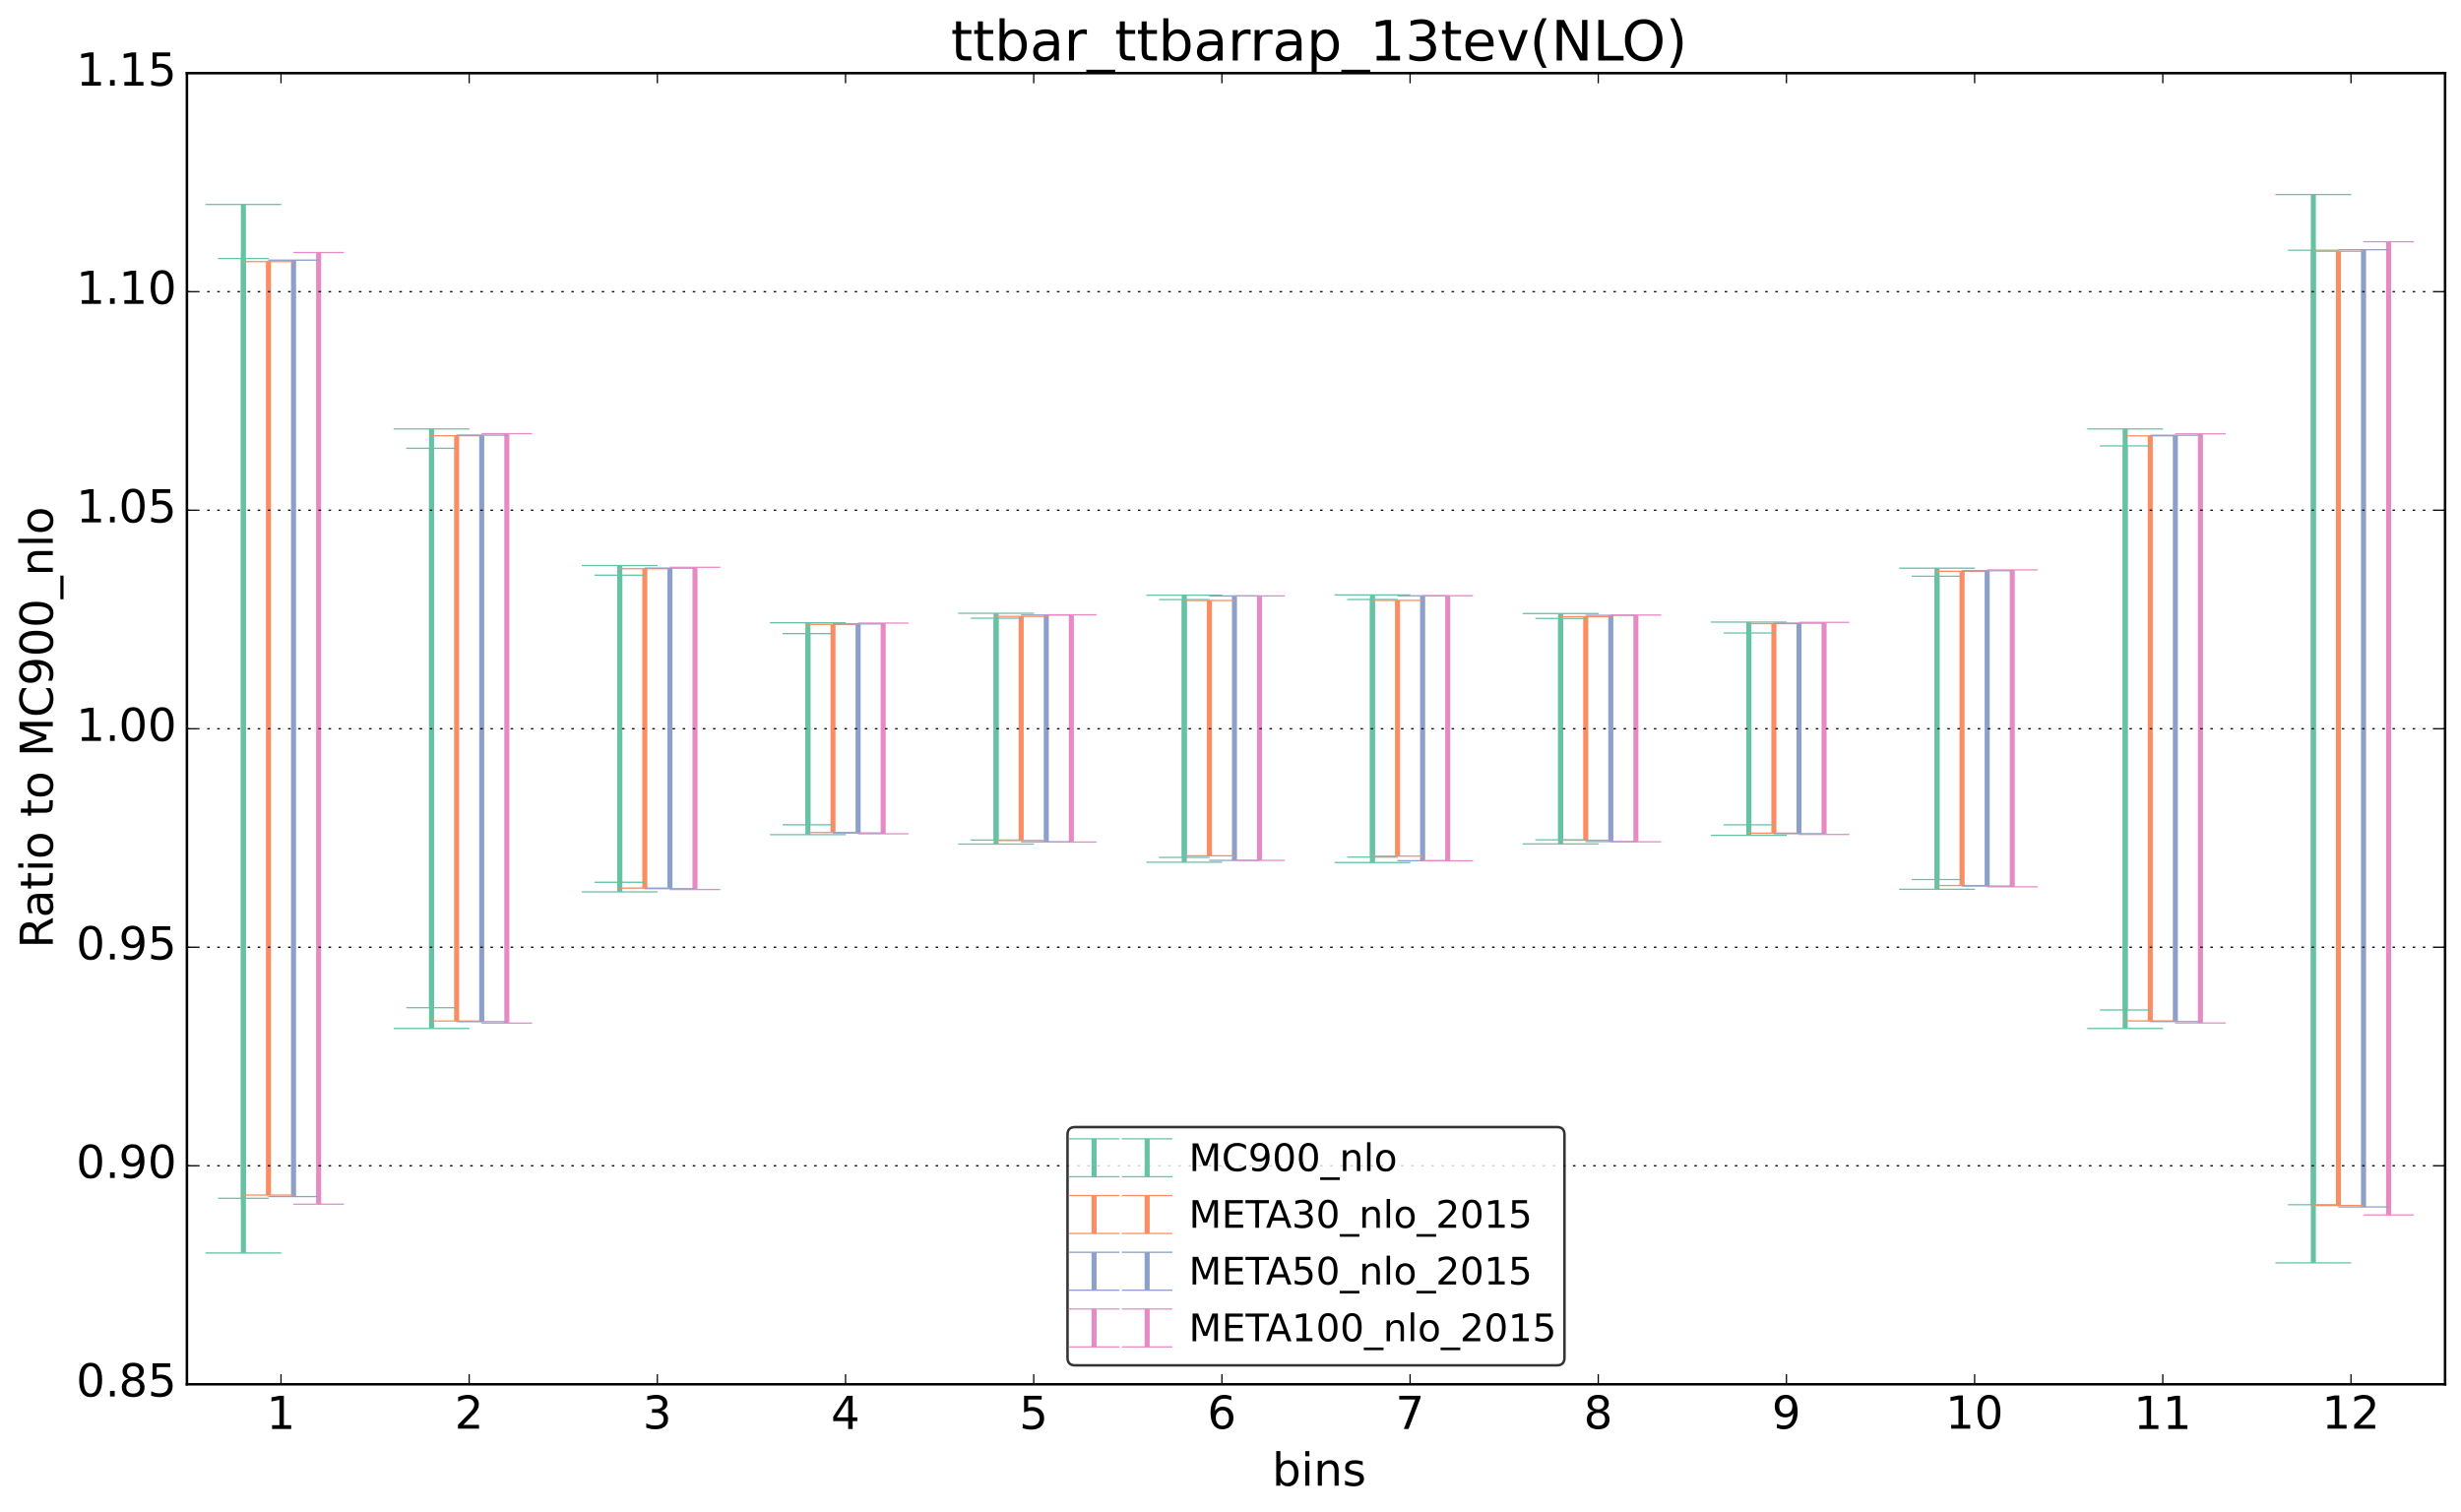 <?xml version="1.0" encoding="utf-8" standalone="no"?>
<!DOCTYPE svg PUBLIC "-//W3C//DTD SVG 1.1//EN"
  "http://www.w3.org/Graphics/SVG/1.1/DTD/svg11.dtd">
<!-- Created with matplotlib (http://matplotlib.org/) -->
<svg height="598pt" version="1.1" viewBox="0 0 973 598" width="973pt" xmlns="http://www.w3.org/2000/svg" xmlns:xlink="http://www.w3.org/1999/xlink">
 <defs>
  <style type="text/css">
*{stroke-linecap:butt;stroke-linejoin:round;}
  </style>
 </defs>
 <g id="figure_1">
  <g id="patch_1">
   <path d="
M0 598.358
L973.901 598.358
L973.901 0
L0 0
z
" style="fill:#ffffff;"/>
  </g>
  <g id="axes_1">
   <g id="patch_2">
    <path d="
M73.901 547.317
L966.701 547.317
L966.701 28.917
L73.901 28.917
z
" style="fill:#ffffff;"/>
   </g>
   <g id="LineCollection_1">
    <path clip-path="url(#p2354065b22)" d="
M96.221 473.764
L96.221 102.213" style="fill:none;stroke:#66c2a5;stroke-width:2.0;"/>
    <path clip-path="url(#p2354065b22)" d="
M170.621 398.414
L170.621 177.243" style="fill:none;stroke:#66c2a5;stroke-width:2.0;"/>
    <path clip-path="url(#p2354065b22)" d="
M245.021 348.828
L245.021 227.419" style="fill:none;stroke:#66c2a5;stroke-width:2.0;"/>
    <path clip-path="url(#p2354065b22)" d="
M319.421 326.097
L319.421 250.513" style="fill:none;stroke:#66c2a5;stroke-width:2.0;"/>
    <path clip-path="url(#p2354065b22)" d="
M393.821 332.129
L393.821 244.429" style="fill:none;stroke:#66c2a5;stroke-width:2.0;"/>
    <path clip-path="url(#p2354065b22)" d="
M468.221 339.006
L468.221 237.055" style="fill:none;stroke:#66c2a5;stroke-width:2.0;"/>
    <path clip-path="url(#p2354065b22)" d="
M542.621 338.881
L542.621 237.009" style="fill:none;stroke:#66c2a5;stroke-width:2.0;"/>
    <path clip-path="url(#p2354065b22)" d="
M617.021 332.061
L617.021 244.509" style="fill:none;stroke:#66c2a5;stroke-width:2.0;"/>
    <path clip-path="url(#p2354065b22)" d="
M691.421 326.12
L691.421 250.27" style="fill:none;stroke:#66c2a5;stroke-width:2.0;"/>
    <path clip-path="url(#p2354065b22)" d="
M765.821 347.759
L765.821 227.832" style="fill:none;stroke:#66c2a5;stroke-width:2.0;"/>
    <path clip-path="url(#p2354065b22)" d="
M840.221 399.317
L840.221 176.303" style="fill:none;stroke:#66c2a5;stroke-width:2.0;"/>
    <path clip-path="url(#p2354065b22)" d="
M914.621 476.321
L914.621 98.92" style="fill:none;stroke:#66c2a5;stroke-width:2.0;"/>
   </g>
   <g id="LineCollection_2">
    <path clip-path="url(#p2354065b22)" d="
M96.221 495.401
L96.221 80.832" style="fill:none;stroke:#66c2a5;stroke-width:2.0;"/>
    <path clip-path="url(#p2354065b22)" d="
M170.621 406.633
L170.621 169.6" style="fill:none;stroke:#66c2a5;stroke-width:2.0;"/>
    <path clip-path="url(#p2354065b22)" d="
M245.021 352.631
L245.021 223.602" style="fill:none;stroke:#66c2a5;stroke-width:2.0;"/>
    <path clip-path="url(#p2354065b22)" d="
M319.421 329.999
L319.421 246.234" style="fill:none;stroke:#66c2a5;stroke-width:2.0;"/>
    <path clip-path="url(#p2354065b22)" d="
M393.821 333.74
L393.821 242.493" style="fill:none;stroke:#66c2a5;stroke-width:2.0;"/>
    <path clip-path="url(#p2354065b22)" d="
M468.221 340.906
L468.221 235.327" style="fill:none;stroke:#66c2a5;stroke-width:2.0;"/>
    <path clip-path="url(#p2354065b22)" d="
M542.621 341.02
L542.621 235.213" style="fill:none;stroke:#66c2a5;stroke-width:2.0;"/>
    <path clip-path="url(#p2354065b22)" d="
M617.021 333.655
L617.021 242.578" style="fill:none;stroke:#66c2a5;stroke-width:2.0;"/>
    <path clip-path="url(#p2354065b22)" d="
M691.421 330.276
L691.421 245.957" style="fill:none;stroke:#66c2a5;stroke-width:2.0;"/>
    <path clip-path="url(#p2354065b22)" d="
M765.821 351.59
L765.821 224.644" style="fill:none;stroke:#66c2a5;stroke-width:2.0;"/>
    <path clip-path="url(#p2354065b22)" d="
M840.221 406.635
L840.221 169.598" style="fill:none;stroke:#66c2a5;stroke-width:2.0;"/>
    <path clip-path="url(#p2354065b22)" d="
M914.621 499.309
L914.621 76.924" style="fill:none;stroke:#66c2a5;stroke-width:2.0;"/>
   </g>
   <g id="LineCollection_3">
    <path clip-path="url(#p2354065b22)" d="
M106.141 472.512
L106.141 103.429" style="fill:none;stroke:#fc8d62;stroke-width:2.0;"/>
    <path clip-path="url(#p2354065b22)" d="
M180.541 403.699
L180.541 172.282" style="fill:none;stroke:#fc8d62;stroke-width:2.0;"/>
    <path clip-path="url(#p2354065b22)" d="
M254.941 351.139
L254.941 224.843" style="fill:none;stroke:#fc8d62;stroke-width:2.0;"/>
    <path clip-path="url(#p2354065b22)" d="
M329.341 329.154
L329.341 246.859" style="fill:none;stroke:#fc8d62;stroke-width:2.0;"/>
    <path clip-path="url(#p2354065b22)" d="
M403.741 332.298
L403.741 243.697" style="fill:none;stroke:#fc8d62;stroke-width:2.0;"/>
    <path clip-path="url(#p2354065b22)" d="
M478.141 338.363
L478.141 237.421" style="fill:none;stroke:#fc8d62;stroke-width:2.0;"/>
    <path clip-path="url(#p2354065b22)" d="
M552.541 338.496
L552.541 237.375" style="fill:none;stroke:#fc8d62;stroke-width:2.0;"/>
    <path clip-path="url(#p2354065b22)" d="
M626.941 332.202
L626.941 243.804" style="fill:none;stroke:#fc8d62;stroke-width:2.0;"/>
    <path clip-path="url(#p2354065b22)" d="
M701.341 329.421
L701.341 246.564" style="fill:none;stroke:#fc8d62;stroke-width:2.0;"/>
    <path clip-path="url(#p2354065b22)" d="
M775.741 350.104
L775.741 225.869" style="fill:none;stroke:#fc8d62;stroke-width:2.0;"/>
    <path clip-path="url(#p2354065b22)" d="
M850.141 403.651
L850.141 172.334" style="fill:none;stroke:#fc8d62;stroke-width:2.0;"/>
    <path clip-path="url(#p2354065b22)" d="
M924.541 476.618
L924.541 99.332" style="fill:none;stroke:#fc8d62;stroke-width:2.0;"/>
   </g>
   <g id="LineCollection_4">
    <path clip-path="url(#p2354065b22)" d="
M116.061 473.091
L116.061 102.851" style="fill:none;stroke:#8da0cb;stroke-width:2.0;"/>
    <path clip-path="url(#p2354065b22)" d="
M190.461 403.956
L190.461 172.025" style="fill:none;stroke:#8da0cb;stroke-width:2.0;"/>
    <path clip-path="url(#p2354065b22)" d="
M264.861 351.362
L264.861 224.621" style="fill:none;stroke:#8da0cb;stroke-width:2.0;"/>
    <path clip-path="url(#p2354065b22)" d="
M339.261 329.34
L339.261 246.673" style="fill:none;stroke:#8da0cb;stroke-width:2.0;"/>
    <path clip-path="url(#p2354065b22)" d="
M413.661 332.845
L413.661 243.15" style="fill:none;stroke:#8da0cb;stroke-width:2.0;"/>
    <path clip-path="url(#p2354065b22)" d="
M488.061 340.165
L488.061 235.619" style="fill:none;stroke:#8da0cb;stroke-width:2.0;"/>
    <path clip-path="url(#p2354065b22)" d="
M562.461 340.31
L562.461 235.561" style="fill:none;stroke:#8da0cb;stroke-width:2.0;"/>
    <path clip-path="url(#p2354065b22)" d="
M636.861 332.75
L636.861 243.255" style="fill:none;stroke:#8da0cb;stroke-width:2.0;"/>
    <path clip-path="url(#p2354065b22)" d="
M711.261 329.603
L711.261 246.382" style="fill:none;stroke:#8da0cb;stroke-width:2.0;"/>
    <path clip-path="url(#p2354065b22)" d="
M785.661 350.327
L785.661 225.647" style="fill:none;stroke:#8da0cb;stroke-width:2.0;"/>
    <path clip-path="url(#p2354065b22)" d="
M860.061 403.904
L860.061 172.081" style="fill:none;stroke:#8da0cb;stroke-width:2.0;"/>
    <path clip-path="url(#p2354065b22)" d="
M934.461 477.204
L934.461 98.745" style="fill:none;stroke:#8da0cb;stroke-width:2.0;"/>
   </g>
   <g id="LineCollection_5">
    <path clip-path="url(#p2354065b22)" d="
M125.981 476.114
L125.981 99.827" style="fill:none;stroke:#e78ac3;stroke-width:2.0;"/>
    <path clip-path="url(#p2354065b22)" d="
M200.381 404.53
L200.381 171.451" style="fill:none;stroke:#e78ac3;stroke-width:2.0;"/>
    <path clip-path="url(#p2354065b22)" d="
M274.781 351.683
L274.781 224.3" style="fill:none;stroke:#e78ac3;stroke-width:2.0;"/>
    <path clip-path="url(#p2354065b22)" d="
M349.181 329.662
L349.181 246.351" style="fill:none;stroke:#e78ac3;stroke-width:2.0;"/>
    <path clip-path="url(#p2354065b22)" d="
M423.581 332.929
L423.581 243.066" style="fill:none;stroke:#e78ac3;stroke-width:2.0;"/>
    <path clip-path="url(#p2354065b22)" d="
M497.981 340.18
L497.981 235.605" style="fill:none;stroke:#e78ac3;stroke-width:2.0;"/>
    <path clip-path="url(#p2354065b22)" d="
M572.381 340.325
L572.381 235.547" style="fill:none;stroke:#e78ac3;stroke-width:2.0;"/>
    <path clip-path="url(#p2354065b22)" d="
M646.781 332.834
L646.781 243.171" style="fill:none;stroke:#e78ac3;stroke-width:2.0;"/>
    <path clip-path="url(#p2354065b22)" d="
M721.181 329.926
L721.181 246.059" style="fill:none;stroke:#e78ac3;stroke-width:2.0;"/>
    <path clip-path="url(#p2354065b22)" d="
M795.581 350.636
L795.581 225.337" style="fill:none;stroke:#e78ac3;stroke-width:2.0;"/>
    <path clip-path="url(#p2354065b22)" d="
M869.981 404.474
L869.981 171.511" style="fill:none;stroke:#e78ac3;stroke-width:2.0;"/>
    <path clip-path="url(#p2354065b22)" d="
M944.381 480.367
L944.381 95.582" style="fill:none;stroke:#e78ac3;stroke-width:2.0;"/>
   </g>
   <g id="line2d_1">
    <defs>
     <path d="
M10 6.12323e-16
L-10 -6.12323e-16" id="m47a453df3d" style="stroke:#66c2a5;stroke-width:0.5;"/>
    </defs>
    <g clip-path="url(#p2354065b22)">
     <use style="fill:#66c2a5;stroke:#66c2a5;stroke-width:0.5;" x="96.221" xlink:href="#m47a453df3d" y="473.764"/>
     <use style="fill:#66c2a5;stroke:#66c2a5;stroke-width:0.5;" x="170.621" xlink:href="#m47a453df3d" y="398.414"/>
     <use style="fill:#66c2a5;stroke:#66c2a5;stroke-width:0.5;" x="245.021" xlink:href="#m47a453df3d" y="348.828"/>
     <use style="fill:#66c2a5;stroke:#66c2a5;stroke-width:0.5;" x="319.421" xlink:href="#m47a453df3d" y="326.097"/>
     <use style="fill:#66c2a5;stroke:#66c2a5;stroke-width:0.5;" x="393.821" xlink:href="#m47a453df3d" y="332.129"/>
     <use style="fill:#66c2a5;stroke:#66c2a5;stroke-width:0.5;" x="468.221" xlink:href="#m47a453df3d" y="339.006"/>
     <use style="fill:#66c2a5;stroke:#66c2a5;stroke-width:0.5;" x="542.621" xlink:href="#m47a453df3d" y="338.881"/>
     <use style="fill:#66c2a5;stroke:#66c2a5;stroke-width:0.5;" x="617.021" xlink:href="#m47a453df3d" y="332.061"/>
     <use style="fill:#66c2a5;stroke:#66c2a5;stroke-width:0.5;" x="691.421" xlink:href="#m47a453df3d" y="326.12"/>
     <use style="fill:#66c2a5;stroke:#66c2a5;stroke-width:0.5;" x="765.821" xlink:href="#m47a453df3d" y="347.759"/>
     <use style="fill:#66c2a5;stroke:#66c2a5;stroke-width:0.5;" x="840.221" xlink:href="#m47a453df3d" y="399.317"/>
     <use style="fill:#66c2a5;stroke:#66c2a5;stroke-width:0.5;" x="914.621" xlink:href="#m47a453df3d" y="476.321"/>
    </g>
   </g>
   <g id="line2d_2">
    <g clip-path="url(#p2354065b22)">
     <use style="fill:#66c2a5;stroke:#66c2a5;stroke-width:0.5;" x="96.221" xlink:href="#m47a453df3d" y="102.213"/>
     <use style="fill:#66c2a5;stroke:#66c2a5;stroke-width:0.5;" x="170.621" xlink:href="#m47a453df3d" y="177.243"/>
     <use style="fill:#66c2a5;stroke:#66c2a5;stroke-width:0.5;" x="245.021" xlink:href="#m47a453df3d" y="227.419"/>
     <use style="fill:#66c2a5;stroke:#66c2a5;stroke-width:0.5;" x="319.421" xlink:href="#m47a453df3d" y="250.513"/>
     <use style="fill:#66c2a5;stroke:#66c2a5;stroke-width:0.5;" x="393.821" xlink:href="#m47a453df3d" y="244.429"/>
     <use style="fill:#66c2a5;stroke:#66c2a5;stroke-width:0.5;" x="468.221" xlink:href="#m47a453df3d" y="237.055"/>
     <use style="fill:#66c2a5;stroke:#66c2a5;stroke-width:0.5;" x="542.621" xlink:href="#m47a453df3d" y="237.009"/>
     <use style="fill:#66c2a5;stroke:#66c2a5;stroke-width:0.5;" x="617.021" xlink:href="#m47a453df3d" y="244.509"/>
     <use style="fill:#66c2a5;stroke:#66c2a5;stroke-width:0.5;" x="691.421" xlink:href="#m47a453df3d" y="250.27"/>
     <use style="fill:#66c2a5;stroke:#66c2a5;stroke-width:0.5;" x="765.821" xlink:href="#m47a453df3d" y="227.832"/>
     <use style="fill:#66c2a5;stroke:#66c2a5;stroke-width:0.5;" x="840.221" xlink:href="#m47a453df3d" y="176.303"/>
     <use style="fill:#66c2a5;stroke:#66c2a5;stroke-width:0.5;" x="914.621" xlink:href="#m47a453df3d" y="98.92"/>
    </g>
   </g>
   <g id="line2d_3"/>
   <g id="line2d_4">
    <defs>
     <path d="
M15 9.18485e-16
L-15 -9.18485e-16" id="m4ee312dd9a" style="stroke:#66c2a5;stroke-width:0.5;"/>
    </defs>
    <g clip-path="url(#p2354065b22)">
     <use style="fill:#66c2a5;stroke:#66c2a5;stroke-width:0.5;" x="96.221" xlink:href="#m4ee312dd9a" y="495.401"/>
     <use style="fill:#66c2a5;stroke:#66c2a5;stroke-width:0.5;" x="170.621" xlink:href="#m4ee312dd9a" y="406.633"/>
     <use style="fill:#66c2a5;stroke:#66c2a5;stroke-width:0.5;" x="245.021" xlink:href="#m4ee312dd9a" y="352.631"/>
     <use style="fill:#66c2a5;stroke:#66c2a5;stroke-width:0.5;" x="319.421" xlink:href="#m4ee312dd9a" y="329.999"/>
     <use style="fill:#66c2a5;stroke:#66c2a5;stroke-width:0.5;" x="393.821" xlink:href="#m4ee312dd9a" y="333.74"/>
     <use style="fill:#66c2a5;stroke:#66c2a5;stroke-width:0.5;" x="468.221" xlink:href="#m4ee312dd9a" y="340.906"/>
     <use style="fill:#66c2a5;stroke:#66c2a5;stroke-width:0.5;" x="542.621" xlink:href="#m4ee312dd9a" y="341.02"/>
     <use style="fill:#66c2a5;stroke:#66c2a5;stroke-width:0.5;" x="617.021" xlink:href="#m4ee312dd9a" y="333.655"/>
     <use style="fill:#66c2a5;stroke:#66c2a5;stroke-width:0.5;" x="691.421" xlink:href="#m4ee312dd9a" y="330.276"/>
     <use style="fill:#66c2a5;stroke:#66c2a5;stroke-width:0.5;" x="765.821" xlink:href="#m4ee312dd9a" y="351.59"/>
     <use style="fill:#66c2a5;stroke:#66c2a5;stroke-width:0.5;" x="840.221" xlink:href="#m4ee312dd9a" y="406.635"/>
     <use style="fill:#66c2a5;stroke:#66c2a5;stroke-width:0.5;" x="914.621" xlink:href="#m4ee312dd9a" y="499.309"/>
    </g>
   </g>
   <g id="line2d_5">
    <g clip-path="url(#p2354065b22)">
     <use style="fill:#66c2a5;stroke:#66c2a5;stroke-width:0.5;" x="96.221" xlink:href="#m4ee312dd9a" y="80.832"/>
     <use style="fill:#66c2a5;stroke:#66c2a5;stroke-width:0.5;" x="170.621" xlink:href="#m4ee312dd9a" y="169.6"/>
     <use style="fill:#66c2a5;stroke:#66c2a5;stroke-width:0.5;" x="245.021" xlink:href="#m4ee312dd9a" y="223.602"/>
     <use style="fill:#66c2a5;stroke:#66c2a5;stroke-width:0.5;" x="319.421" xlink:href="#m4ee312dd9a" y="246.234"/>
     <use style="fill:#66c2a5;stroke:#66c2a5;stroke-width:0.5;" x="393.821" xlink:href="#m4ee312dd9a" y="242.493"/>
     <use style="fill:#66c2a5;stroke:#66c2a5;stroke-width:0.5;" x="468.221" xlink:href="#m4ee312dd9a" y="235.327"/>
     <use style="fill:#66c2a5;stroke:#66c2a5;stroke-width:0.5;" x="542.621" xlink:href="#m4ee312dd9a" y="235.213"/>
     <use style="fill:#66c2a5;stroke:#66c2a5;stroke-width:0.5;" x="617.021" xlink:href="#m4ee312dd9a" y="242.578"/>
     <use style="fill:#66c2a5;stroke:#66c2a5;stroke-width:0.5;" x="691.421" xlink:href="#m4ee312dd9a" y="245.957"/>
     <use style="fill:#66c2a5;stroke:#66c2a5;stroke-width:0.5;" x="765.821" xlink:href="#m4ee312dd9a" y="224.644"/>
     <use style="fill:#66c2a5;stroke:#66c2a5;stroke-width:0.5;" x="840.221" xlink:href="#m4ee312dd9a" y="169.598"/>
     <use style="fill:#66c2a5;stroke:#66c2a5;stroke-width:0.5;" x="914.621" xlink:href="#m4ee312dd9a" y="76.924"/>
    </g>
   </g>
   <g id="line2d_6"/>
   <g id="line2d_7">
    <defs>
     <path d="
M10 6.12323e-16
L-10 -6.12323e-16" id="md274c8b2e8" style="stroke:#fc8d62;stroke-width:0.5;"/>
    </defs>
    <g clip-path="url(#p2354065b22)">
     <use style="fill:#fc8d62;stroke:#fc8d62;stroke-width:0.5;" x="106.141" xlink:href="#md274c8b2e8" y="472.512"/>
     <use style="fill:#fc8d62;stroke:#fc8d62;stroke-width:0.5;" x="180.541" xlink:href="#md274c8b2e8" y="403.699"/>
     <use style="fill:#fc8d62;stroke:#fc8d62;stroke-width:0.5;" x="254.941" xlink:href="#md274c8b2e8" y="351.139"/>
     <use style="fill:#fc8d62;stroke:#fc8d62;stroke-width:0.5;" x="329.341" xlink:href="#md274c8b2e8" y="329.154"/>
     <use style="fill:#fc8d62;stroke:#fc8d62;stroke-width:0.5;" x="403.741" xlink:href="#md274c8b2e8" y="332.298"/>
     <use style="fill:#fc8d62;stroke:#fc8d62;stroke-width:0.5;" x="478.141" xlink:href="#md274c8b2e8" y="338.363"/>
     <use style="fill:#fc8d62;stroke:#fc8d62;stroke-width:0.5;" x="552.541" xlink:href="#md274c8b2e8" y="338.496"/>
     <use style="fill:#fc8d62;stroke:#fc8d62;stroke-width:0.5;" x="626.941" xlink:href="#md274c8b2e8" y="332.202"/>
     <use style="fill:#fc8d62;stroke:#fc8d62;stroke-width:0.5;" x="701.341" xlink:href="#md274c8b2e8" y="329.421"/>
     <use style="fill:#fc8d62;stroke:#fc8d62;stroke-width:0.5;" x="775.741" xlink:href="#md274c8b2e8" y="350.104"/>
     <use style="fill:#fc8d62;stroke:#fc8d62;stroke-width:0.5;" x="850.141" xlink:href="#md274c8b2e8" y="403.651"/>
     <use style="fill:#fc8d62;stroke:#fc8d62;stroke-width:0.5;" x="924.541" xlink:href="#md274c8b2e8" y="476.618"/>
    </g>
   </g>
   <g id="line2d_8">
    <g clip-path="url(#p2354065b22)">
     <use style="fill:#fc8d62;stroke:#fc8d62;stroke-width:0.5;" x="106.141" xlink:href="#md274c8b2e8" y="103.429"/>
     <use style="fill:#fc8d62;stroke:#fc8d62;stroke-width:0.5;" x="180.541" xlink:href="#md274c8b2e8" y="172.282"/>
     <use style="fill:#fc8d62;stroke:#fc8d62;stroke-width:0.5;" x="254.941" xlink:href="#md274c8b2e8" y="224.843"/>
     <use style="fill:#fc8d62;stroke:#fc8d62;stroke-width:0.5;" x="329.341" xlink:href="#md274c8b2e8" y="246.859"/>
     <use style="fill:#fc8d62;stroke:#fc8d62;stroke-width:0.5;" x="403.741" xlink:href="#md274c8b2e8" y="243.697"/>
     <use style="fill:#fc8d62;stroke:#fc8d62;stroke-width:0.5;" x="478.141" xlink:href="#md274c8b2e8" y="237.421"/>
     <use style="fill:#fc8d62;stroke:#fc8d62;stroke-width:0.5;" x="552.541" xlink:href="#md274c8b2e8" y="237.375"/>
     <use style="fill:#fc8d62;stroke:#fc8d62;stroke-width:0.5;" x="626.941" xlink:href="#md274c8b2e8" y="243.804"/>
     <use style="fill:#fc8d62;stroke:#fc8d62;stroke-width:0.5;" x="701.341" xlink:href="#md274c8b2e8" y="246.564"/>
     <use style="fill:#fc8d62;stroke:#fc8d62;stroke-width:0.5;" x="775.741" xlink:href="#md274c8b2e8" y="225.869"/>
     <use style="fill:#fc8d62;stroke:#fc8d62;stroke-width:0.5;" x="850.141" xlink:href="#md274c8b2e8" y="172.334"/>
     <use style="fill:#fc8d62;stroke:#fc8d62;stroke-width:0.5;" x="924.541" xlink:href="#md274c8b2e8" y="99.332"/>
    </g>
   </g>
   <g id="line2d_9"/>
   <g id="line2d_10">
    <defs>
     <path d="
M10 6.12323e-16
L-10 -6.12323e-16" id="m53d0598f09" style="stroke:#8da0cb;stroke-width:0.5;"/>
    </defs>
    <g clip-path="url(#p2354065b22)">
     <use style="fill:#8da0cb;stroke:#8da0cb;stroke-width:0.5;" x="116.061" xlink:href="#m53d0598f09" y="473.091"/>
     <use style="fill:#8da0cb;stroke:#8da0cb;stroke-width:0.5;" x="190.461" xlink:href="#m53d0598f09" y="403.956"/>
     <use style="fill:#8da0cb;stroke:#8da0cb;stroke-width:0.5;" x="264.861" xlink:href="#m53d0598f09" y="351.362"/>
     <use style="fill:#8da0cb;stroke:#8da0cb;stroke-width:0.5;" x="339.261" xlink:href="#m53d0598f09" y="329.34"/>
     <use style="fill:#8da0cb;stroke:#8da0cb;stroke-width:0.5;" x="413.661" xlink:href="#m53d0598f09" y="332.845"/>
     <use style="fill:#8da0cb;stroke:#8da0cb;stroke-width:0.5;" x="488.061" xlink:href="#m53d0598f09" y="340.165"/>
     <use style="fill:#8da0cb;stroke:#8da0cb;stroke-width:0.5;" x="562.461" xlink:href="#m53d0598f09" y="340.31"/>
     <use style="fill:#8da0cb;stroke:#8da0cb;stroke-width:0.5;" x="636.861" xlink:href="#m53d0598f09" y="332.75"/>
     <use style="fill:#8da0cb;stroke:#8da0cb;stroke-width:0.5;" x="711.261" xlink:href="#m53d0598f09" y="329.603"/>
     <use style="fill:#8da0cb;stroke:#8da0cb;stroke-width:0.5;" x="785.661" xlink:href="#m53d0598f09" y="350.327"/>
     <use style="fill:#8da0cb;stroke:#8da0cb;stroke-width:0.5;" x="860.061" xlink:href="#m53d0598f09" y="403.904"/>
     <use style="fill:#8da0cb;stroke:#8da0cb;stroke-width:0.5;" x="934.461" xlink:href="#m53d0598f09" y="477.204"/>
    </g>
   </g>
   <g id="line2d_11">
    <g clip-path="url(#p2354065b22)">
     <use style="fill:#8da0cb;stroke:#8da0cb;stroke-width:0.5;" x="116.061" xlink:href="#m53d0598f09" y="102.851"/>
     <use style="fill:#8da0cb;stroke:#8da0cb;stroke-width:0.5;" x="190.461" xlink:href="#m53d0598f09" y="172.025"/>
     <use style="fill:#8da0cb;stroke:#8da0cb;stroke-width:0.5;" x="264.861" xlink:href="#m53d0598f09" y="224.621"/>
     <use style="fill:#8da0cb;stroke:#8da0cb;stroke-width:0.5;" x="339.261" xlink:href="#m53d0598f09" y="246.673"/>
     <use style="fill:#8da0cb;stroke:#8da0cb;stroke-width:0.5;" x="413.661" xlink:href="#m53d0598f09" y="243.15"/>
     <use style="fill:#8da0cb;stroke:#8da0cb;stroke-width:0.5;" x="488.061" xlink:href="#m53d0598f09" y="235.619"/>
     <use style="fill:#8da0cb;stroke:#8da0cb;stroke-width:0.5;" x="562.461" xlink:href="#m53d0598f09" y="235.561"/>
     <use style="fill:#8da0cb;stroke:#8da0cb;stroke-width:0.5;" x="636.861" xlink:href="#m53d0598f09" y="243.255"/>
     <use style="fill:#8da0cb;stroke:#8da0cb;stroke-width:0.5;" x="711.261" xlink:href="#m53d0598f09" y="246.382"/>
     <use style="fill:#8da0cb;stroke:#8da0cb;stroke-width:0.5;" x="785.661" xlink:href="#m53d0598f09" y="225.647"/>
     <use style="fill:#8da0cb;stroke:#8da0cb;stroke-width:0.5;" x="860.061" xlink:href="#m53d0598f09" y="172.081"/>
     <use style="fill:#8da0cb;stroke:#8da0cb;stroke-width:0.5;" x="934.461" xlink:href="#m53d0598f09" y="98.745"/>
    </g>
   </g>
   <g id="line2d_12"/>
   <g id="line2d_13">
    <defs>
     <path d="
M10 6.12323e-16
L-10 -6.12323e-16" id="m14263a314f" style="stroke:#e78ac3;stroke-width:0.5;"/>
    </defs>
    <g clip-path="url(#p2354065b22)">
     <use style="fill:#e78ac3;stroke:#e78ac3;stroke-width:0.5;" x="125.981" xlink:href="#m14263a314f" y="476.114"/>
     <use style="fill:#e78ac3;stroke:#e78ac3;stroke-width:0.5;" x="200.381" xlink:href="#m14263a314f" y="404.53"/>
     <use style="fill:#e78ac3;stroke:#e78ac3;stroke-width:0.5;" x="274.781" xlink:href="#m14263a314f" y="351.683"/>
     <use style="fill:#e78ac3;stroke:#e78ac3;stroke-width:0.5;" x="349.181" xlink:href="#m14263a314f" y="329.662"/>
     <use style="fill:#e78ac3;stroke:#e78ac3;stroke-width:0.5;" x="423.581" xlink:href="#m14263a314f" y="332.929"/>
     <use style="fill:#e78ac3;stroke:#e78ac3;stroke-width:0.5;" x="497.981" xlink:href="#m14263a314f" y="340.18"/>
     <use style="fill:#e78ac3;stroke:#e78ac3;stroke-width:0.5;" x="572.381" xlink:href="#m14263a314f" y="340.325"/>
     <use style="fill:#e78ac3;stroke:#e78ac3;stroke-width:0.5;" x="646.781" xlink:href="#m14263a314f" y="332.834"/>
     <use style="fill:#e78ac3;stroke:#e78ac3;stroke-width:0.5;" x="721.181" xlink:href="#m14263a314f" y="329.926"/>
     <use style="fill:#e78ac3;stroke:#e78ac3;stroke-width:0.5;" x="795.581" xlink:href="#m14263a314f" y="350.636"/>
     <use style="fill:#e78ac3;stroke:#e78ac3;stroke-width:0.5;" x="869.981" xlink:href="#m14263a314f" y="404.474"/>
     <use style="fill:#e78ac3;stroke:#e78ac3;stroke-width:0.5;" x="944.381" xlink:href="#m14263a314f" y="480.367"/>
    </g>
   </g>
   <g id="line2d_14">
    <g clip-path="url(#p2354065b22)">
     <use style="fill:#e78ac3;stroke:#e78ac3;stroke-width:0.5;" x="125.981" xlink:href="#m14263a314f" y="99.827"/>
     <use style="fill:#e78ac3;stroke:#e78ac3;stroke-width:0.5;" x="200.381" xlink:href="#m14263a314f" y="171.451"/>
     <use style="fill:#e78ac3;stroke:#e78ac3;stroke-width:0.5;" x="274.781" xlink:href="#m14263a314f" y="224.3"/>
     <use style="fill:#e78ac3;stroke:#e78ac3;stroke-width:0.5;" x="349.181" xlink:href="#m14263a314f" y="246.351"/>
     <use style="fill:#e78ac3;stroke:#e78ac3;stroke-width:0.5;" x="423.581" xlink:href="#m14263a314f" y="243.066"/>
     <use style="fill:#e78ac3;stroke:#e78ac3;stroke-width:0.5;" x="497.981" xlink:href="#m14263a314f" y="235.605"/>
     <use style="fill:#e78ac3;stroke:#e78ac3;stroke-width:0.5;" x="572.381" xlink:href="#m14263a314f" y="235.547"/>
     <use style="fill:#e78ac3;stroke:#e78ac3;stroke-width:0.5;" x="646.781" xlink:href="#m14263a314f" y="243.171"/>
     <use style="fill:#e78ac3;stroke:#e78ac3;stroke-width:0.5;" x="721.181" xlink:href="#m14263a314f" y="246.059"/>
     <use style="fill:#e78ac3;stroke:#e78ac3;stroke-width:0.5;" x="795.581" xlink:href="#m14263a314f" y="225.337"/>
     <use style="fill:#e78ac3;stroke:#e78ac3;stroke-width:0.5;" x="869.981" xlink:href="#m14263a314f" y="171.511"/>
     <use style="fill:#e78ac3;stroke:#e78ac3;stroke-width:0.5;" x="944.381" xlink:href="#m14263a314f" y="95.582"/>
    </g>
   </g>
   <g id="line2d_15"/>
   <g id="patch_3">
    <path d="
M966.701 547.317
L966.701 28.917" style="fill:none;stroke:#000000;stroke-linecap:square;stroke-linejoin:miter;"/>
   </g>
   <g id="patch_4">
    <path d="
M73.901 28.917
L966.701 28.917" style="fill:none;stroke:#000000;stroke-linecap:square;stroke-linejoin:miter;"/>
   </g>
   <g id="patch_5">
    <path d="
M73.901 547.317
L73.901 28.917" style="fill:none;stroke:#000000;stroke-linecap:square;stroke-linejoin:miter;"/>
   </g>
   <g id="patch_6">
    <path d="
M73.901 547.317
L966.701 547.317" style="fill:none;stroke:#000000;stroke-linecap:square;stroke-linejoin:miter;"/>
   </g>
   <g id="matplotlib.axis_1">
    <g id="xtick_1">
     <g id="line2d_16">
      <defs>
       <path d="
M0 0
L0 -4" id="mc7db9fdffb" style="stroke:#000000;stroke-width:0.5;"/>
      </defs>
      <g>
       <use style="stroke:#000000;stroke-width:0.5;" x="111.101" xlink:href="#mc7db9fdffb" y="547.317"/>
      </g>
     </g>
     <g id="line2d_17">
      <defs>
       <path d="
M0 0
L0 4" id="m5a7d422ac3" style="stroke:#000000;stroke-width:0.5;"/>
      </defs>
      <g>
       <use style="stroke:#000000;stroke-width:0.5;" x="111.101" xlink:href="#m5a7d422ac3" y="28.917"/>
      </g>
     </g>
     <g id="text_1">
      <!-- $\mathdefault{1}$ -->
      <defs>
       <path d="
M12.406 8.297
L28.516 8.297
L28.516 63.922
L10.984 60.406
L10.984 69.391
L28.422 72.906
L38.281 72.906
L38.281 8.297
L54.391 8.297
L54.391 0
L12.406 0
z
" id="BitstreamVeraSans-Roman-31"/>
      </defs>
      <g transform="translate(105.341 564.994)scale(0.18 -0.18)">
       <use transform="translate(0.0 0.094)" xlink:href="#BitstreamVeraSans-Roman-31"/>
      </g>
     </g>
    </g>
    <g id="xtick_2">
     <g id="line2d_18">
      <g>
       <use style="stroke:#000000;stroke-width:0.5;" x="185.501" xlink:href="#mc7db9fdffb" y="547.317"/>
      </g>
     </g>
     <g id="line2d_19">
      <g>
       <use style="stroke:#000000;stroke-width:0.5;" x="185.501" xlink:href="#m5a7d422ac3" y="28.917"/>
      </g>
     </g>
     <g id="text_2">
      <!-- $\mathdefault{2}$ -->
      <defs>
       <path d="
M19.188 8.297
L53.609 8.297
L53.609 0
L7.328 0
L7.328 8.297
Q12.938 14.109 22.625 23.891
Q32.328 33.688 34.812 36.531
Q39.547 41.844 41.422 45.531
Q43.312 49.219 43.312 52.781
Q43.312 58.594 39.234 62.25
Q35.156 65.922 28.609 65.922
Q23.969 65.922 18.812 64.312
Q13.672 62.703 7.812 59.422
L7.812 69.391
Q13.766 71.781 18.938 73
Q24.125 74.219 28.422 74.219
Q39.75 74.219 46.484 68.547
Q53.219 62.891 53.219 53.422
Q53.219 48.922 51.531 44.891
Q49.859 40.875 45.406 35.406
Q44.188 33.984 37.641 27.219
Q31.109 20.453 19.188 8.297" id="BitstreamVeraSans-Roman-32"/>
      </defs>
      <g transform="translate(179.741 564.994)scale(0.18 -0.18)">
       <use transform="translate(0.0 0.781)" xlink:href="#BitstreamVeraSans-Roman-32"/>
      </g>
     </g>
    </g>
    <g id="xtick_3">
     <g id="line2d_20">
      <g>
       <use style="stroke:#000000;stroke-width:0.5;" x="259.901" xlink:href="#mc7db9fdffb" y="547.317"/>
      </g>
     </g>
     <g id="line2d_21">
      <g>
       <use style="stroke:#000000;stroke-width:0.5;" x="259.901" xlink:href="#m5a7d422ac3" y="28.917"/>
      </g>
     </g>
     <g id="text_3">
      <!-- $\mathdefault{3}$ -->
      <defs>
       <path d="
M40.578 39.312
Q47.656 37.797 51.625 33
Q55.609 28.219 55.609 21.188
Q55.609 10.406 48.188 4.484
Q40.766 -1.422 27.094 -1.422
Q22.516 -1.422 17.656 -0.516
Q12.797 0.391 7.625 2.203
L7.625 11.719
Q11.719 9.328 16.594 8.109
Q21.484 6.891 26.812 6.891
Q36.078 6.891 40.938 10.547
Q45.797 14.203 45.797 21.188
Q45.797 27.641 41.281 31.266
Q36.766 34.906 28.719 34.906
L20.219 34.906
L20.219 43.016
L29.109 43.016
Q36.375 43.016 40.234 45.922
Q44.094 48.828 44.094 54.297
Q44.094 59.906 40.109 62.906
Q36.141 65.922 28.719 65.922
Q24.656 65.922 20.016 65.031
Q15.375 64.156 9.812 62.312
L9.812 71.094
Q15.438 72.656 20.344 73.438
Q25.25 74.219 29.594 74.219
Q40.828 74.219 47.359 69.109
Q53.906 64.016 53.906 55.328
Q53.906 49.266 50.438 45.094
Q46.969 40.922 40.578 39.312" id="BitstreamVeraSans-Roman-33"/>
      </defs>
      <g transform="translate(254.141 564.994)scale(0.18 -0.18)">
       <use transform="translate(0.0 0.781)" xlink:href="#BitstreamVeraSans-Roman-33"/>
      </g>
     </g>
    </g>
    <g id="xtick_4">
     <g id="line2d_22">
      <g>
       <use style="stroke:#000000;stroke-width:0.5;" x="334.301" xlink:href="#mc7db9fdffb" y="547.317"/>
      </g>
     </g>
     <g id="line2d_23">
      <g>
       <use style="stroke:#000000;stroke-width:0.5;" x="334.301" xlink:href="#m5a7d422ac3" y="28.917"/>
      </g>
     </g>
     <g id="text_4">
      <!-- $\mathdefault{4}$ -->
      <defs>
       <path d="
M37.797 64.312
L12.891 25.391
L37.797 25.391
z

M35.203 72.906
L47.609 72.906
L47.609 25.391
L58.016 25.391
L58.016 17.188
L47.609 17.188
L47.609 0
L37.797 0
L37.797 17.188
L4.891 17.188
L4.891 26.703
z
" id="BitstreamVeraSans-Roman-34"/>
      </defs>
      <g transform="translate(328.541 564.994)scale(0.18 -0.18)">
       <use transform="translate(0.0 0.094)" xlink:href="#BitstreamVeraSans-Roman-34"/>
      </g>
     </g>
    </g>
    <g id="xtick_5">
     <g id="line2d_24">
      <g>
       <use style="stroke:#000000;stroke-width:0.5;" x="408.701" xlink:href="#mc7db9fdffb" y="547.317"/>
      </g>
     </g>
     <g id="line2d_25">
      <g>
       <use style="stroke:#000000;stroke-width:0.5;" x="408.701" xlink:href="#m5a7d422ac3" y="28.917"/>
      </g>
     </g>
     <g id="text_5">
      <!-- $\mathdefault{5}$ -->
      <defs>
       <path d="
M10.797 72.906
L49.516 72.906
L49.516 64.594
L19.828 64.594
L19.828 46.734
Q21.969 47.469 24.109 47.828
Q26.266 48.188 28.422 48.188
Q40.625 48.188 47.75 41.5
Q54.891 34.812 54.891 23.391
Q54.891 11.625 47.562 5.094
Q40.234 -1.422 26.906 -1.422
Q22.312 -1.422 17.547 -0.641
Q12.797 0.141 7.719 1.703
L7.719 11.625
Q12.109 9.234 16.797 8.062
Q21.484 6.891 26.703 6.891
Q35.156 6.891 40.078 11.328
Q45.016 15.766 45.016 23.391
Q45.016 31 40.078 35.438
Q35.156 39.891 26.703 39.891
Q22.75 39.891 18.812 39.016
Q14.891 38.141 10.797 36.281
z
" id="BitstreamVeraSans-Roman-35"/>
      </defs>
      <g transform="translate(402.941 564.994)scale(0.18 -0.18)">
       <use transform="translate(0.0 0.094)" xlink:href="#BitstreamVeraSans-Roman-35"/>
      </g>
     </g>
    </g>
    <g id="xtick_6">
     <g id="line2d_26">
      <g>
       <use style="stroke:#000000;stroke-width:0.5;" x="483.101" xlink:href="#mc7db9fdffb" y="547.317"/>
      </g>
     </g>
     <g id="line2d_27">
      <g>
       <use style="stroke:#000000;stroke-width:0.5;" x="483.101" xlink:href="#m5a7d422ac3" y="28.917"/>
      </g>
     </g>
     <g id="text_6">
      <!-- $\mathdefault{6}$ -->
      <defs>
       <path d="
M33.016 40.375
Q26.375 40.375 22.484 35.828
Q18.609 31.297 18.609 23.391
Q18.609 15.531 22.484 10.953
Q26.375 6.391 33.016 6.391
Q39.656 6.391 43.531 10.953
Q47.406 15.531 47.406 23.391
Q47.406 31.297 43.531 35.828
Q39.656 40.375 33.016 40.375
M52.594 71.297
L52.594 62.312
Q48.875 64.062 45.094 64.984
Q41.312 65.922 37.594 65.922
Q27.828 65.922 22.672 59.328
Q17.531 52.734 16.797 39.406
Q19.672 43.656 24.016 45.922
Q28.375 48.188 33.594 48.188
Q44.578 48.188 50.953 41.516
Q57.328 34.859 57.328 23.391
Q57.328 12.156 50.688 5.359
Q44.047 -1.422 33.016 -1.422
Q20.359 -1.422 13.672 8.266
Q6.984 17.969 6.984 36.375
Q6.984 53.656 15.188 63.938
Q23.391 74.219 37.203 74.219
Q40.922 74.219 44.703 73.484
Q48.484 72.75 52.594 71.297" id="BitstreamVeraSans-Roman-36"/>
      </defs>
      <g transform="translate(477.341 564.994)scale(0.18 -0.18)">
       <use transform="translate(0.0 0.781)" xlink:href="#BitstreamVeraSans-Roman-36"/>
      </g>
     </g>
    </g>
    <g id="xtick_7">
     <g id="line2d_28">
      <g>
       <use style="stroke:#000000;stroke-width:0.5;" x="557.501" xlink:href="#mc7db9fdffb" y="547.317"/>
      </g>
     </g>
     <g id="line2d_29">
      <g>
       <use style="stroke:#000000;stroke-width:0.5;" x="557.501" xlink:href="#m5a7d422ac3" y="28.917"/>
      </g>
     </g>
     <g id="text_7">
      <!-- $\mathdefault{7}$ -->
      <defs>
       <path d="
M8.203 72.906
L55.078 72.906
L55.078 68.703
L28.609 0
L18.312 0
L43.219 64.594
L8.203 64.594
z
" id="BitstreamVeraSans-Roman-37"/>
      </defs>
      <g transform="translate(551.741 564.994)scale(0.18 -0.18)">
       <use transform="translate(0.0 0.094)" xlink:href="#BitstreamVeraSans-Roman-37"/>
      </g>
     </g>
    </g>
    <g id="xtick_8">
     <g id="line2d_30">
      <g>
       <use style="stroke:#000000;stroke-width:0.5;" x="631.901" xlink:href="#mc7db9fdffb" y="547.317"/>
      </g>
     </g>
     <g id="line2d_31">
      <g>
       <use style="stroke:#000000;stroke-width:0.5;" x="631.901" xlink:href="#m5a7d422ac3" y="28.917"/>
      </g>
     </g>
     <g id="text_8">
      <!-- $\mathdefault{8}$ -->
      <defs>
       <path d="
M31.781 34.625
Q24.75 34.625 20.719 30.859
Q16.703 27.094 16.703 20.516
Q16.703 13.922 20.719 10.156
Q24.75 6.391 31.781 6.391
Q38.812 6.391 42.859 10.172
Q46.922 13.969 46.922 20.516
Q46.922 27.094 42.891 30.859
Q38.875 34.625 31.781 34.625
M21.922 38.812
Q15.578 40.375 12.031 44.719
Q8.5 49.078 8.5 55.328
Q8.5 64.062 14.719 69.141
Q20.953 74.219 31.781 74.219
Q42.672 74.219 48.875 69.141
Q55.078 64.062 55.078 55.328
Q55.078 49.078 51.531 44.719
Q48 40.375 41.703 38.812
Q48.828 37.156 52.797 32.312
Q56.781 27.484 56.781 20.516
Q56.781 9.906 50.312 4.234
Q43.844 -1.422 31.781 -1.422
Q19.734 -1.422 13.25 4.234
Q6.781 9.906 6.781 20.516
Q6.781 27.484 10.781 32.312
Q14.797 37.156 21.922 38.812
M18.312 54.391
Q18.312 48.734 21.844 45.562
Q25.391 42.391 31.781 42.391
Q38.141 42.391 41.719 45.562
Q45.312 48.734 45.312 54.391
Q45.312 60.062 41.719 63.234
Q38.141 66.406 31.781 66.406
Q25.391 66.406 21.844 63.234
Q18.312 60.062 18.312 54.391" id="BitstreamVeraSans-Roman-38"/>
      </defs>
      <g transform="translate(626.141 564.994)scale(0.18 -0.18)">
       <use transform="translate(0.0 0.781)" xlink:href="#BitstreamVeraSans-Roman-38"/>
      </g>
     </g>
    </g>
    <g id="xtick_9">
     <g id="line2d_32">
      <g>
       <use style="stroke:#000000;stroke-width:0.5;" x="706.301" xlink:href="#mc7db9fdffb" y="547.317"/>
      </g>
     </g>
     <g id="line2d_33">
      <g>
       <use style="stroke:#000000;stroke-width:0.5;" x="706.301" xlink:href="#m5a7d422ac3" y="28.917"/>
      </g>
     </g>
     <g id="text_9">
      <!-- $\mathdefault{9}$ -->
      <defs>
       <path d="
M10.984 1.516
L10.984 10.5
Q14.703 8.734 18.5 7.812
Q22.312 6.891 25.984 6.891
Q35.75 6.891 40.891 13.453
Q46.047 20.016 46.781 33.406
Q43.953 29.203 39.594 26.953
Q35.25 24.703 29.984 24.703
Q19.047 24.703 12.672 31.312
Q6.297 37.938 6.297 49.422
Q6.297 60.641 12.938 67.422
Q19.578 74.219 30.609 74.219
Q43.266 74.219 49.922 64.516
Q56.594 54.828 56.594 36.375
Q56.594 19.141 48.406 8.859
Q40.234 -1.422 26.422 -1.422
Q22.703 -1.422 18.891 -0.688
Q15.094 0.047 10.984 1.516
M30.609 32.422
Q37.25 32.422 41.125 36.953
Q45.016 41.5 45.016 49.422
Q45.016 57.281 41.125 61.844
Q37.25 66.406 30.609 66.406
Q23.969 66.406 20.094 61.844
Q16.219 57.281 16.219 49.422
Q16.219 41.5 20.094 36.953
Q23.969 32.422 30.609 32.422" id="BitstreamVeraSans-Roman-39"/>
      </defs>
      <g transform="translate(700.541 564.994)scale(0.18 -0.18)">
       <use transform="translate(0.0 0.781)" xlink:href="#BitstreamVeraSans-Roman-39"/>
      </g>
     </g>
    </g>
    <g id="xtick_10">
     <g id="line2d_34">
      <g>
       <use style="stroke:#000000;stroke-width:0.5;" x="780.701" xlink:href="#mc7db9fdffb" y="547.317"/>
      </g>
     </g>
     <g id="line2d_35">
      <g>
       <use style="stroke:#000000;stroke-width:0.5;" x="780.701" xlink:href="#m5a7d422ac3" y="28.917"/>
      </g>
     </g>
     <g id="text_10">
      <!-- $\mathdefault{10}$ -->
      <defs>
       <path d="
M31.781 66.406
Q24.172 66.406 20.328 58.906
Q16.5 51.422 16.5 36.375
Q16.5 21.391 20.328 13.891
Q24.172 6.391 31.781 6.391
Q39.453 6.391 43.281 13.891
Q47.125 21.391 47.125 36.375
Q47.125 51.422 43.281 58.906
Q39.453 66.406 31.781 66.406
M31.781 74.219
Q44.047 74.219 50.516 64.516
Q56.984 54.828 56.984 36.375
Q56.984 17.969 50.516 8.266
Q44.047 -1.422 31.781 -1.422
Q19.531 -1.422 13.062 8.266
Q6.594 17.969 6.594 36.375
Q6.594 54.828 13.062 64.516
Q19.531 74.219 31.781 74.219" id="BitstreamVeraSans-Roman-30"/>
      </defs>
      <g transform="translate(769.181 564.994)scale(0.18 -0.18)">
       <use transform="translate(0.0 0.781)" xlink:href="#BitstreamVeraSans-Roman-31"/>
       <use transform="translate(63.623 0.781)" xlink:href="#BitstreamVeraSans-Roman-30"/>
      </g>
     </g>
    </g>
    <g id="xtick_11">
     <g id="line2d_36">
      <g>
       <use style="stroke:#000000;stroke-width:0.5;" x="855.101" xlink:href="#mc7db9fdffb" y="547.317"/>
      </g>
     </g>
     <g id="line2d_37">
      <g>
       <use style="stroke:#000000;stroke-width:0.5;" x="855.101" xlink:href="#m5a7d422ac3" y="28.917"/>
      </g>
     </g>
     <g id="text_11">
      <!-- $\mathdefault{11}$ -->
      <g transform="translate(843.581 564.994)scale(0.18 -0.18)">
       <use transform="translate(0.0 0.094)" xlink:href="#BitstreamVeraSans-Roman-31"/>
       <use transform="translate(63.623 0.094)" xlink:href="#BitstreamVeraSans-Roman-31"/>
      </g>
     </g>
    </g>
    <g id="xtick_12">
     <g id="line2d_38">
      <g>
       <use style="stroke:#000000;stroke-width:0.5;" x="929.501" xlink:href="#mc7db9fdffb" y="547.317"/>
      </g>
     </g>
     <g id="line2d_39">
      <g>
       <use style="stroke:#000000;stroke-width:0.5;" x="929.501" xlink:href="#m5a7d422ac3" y="28.917"/>
      </g>
     </g>
     <g id="text_12">
      <!-- $\mathdefault{12}$ -->
      <g transform="translate(917.981 564.994)scale(0.18 -0.18)">
       <use transform="translate(0.0 0.781)" xlink:href="#BitstreamVeraSans-Roman-31"/>
       <use transform="translate(63.623 0.781)" xlink:href="#BitstreamVeraSans-Roman-32"/>
      </g>
     </g>
    </g>
    <g id="text_13">
     <!-- bins -->
     <defs>
      <path d="
M48.688 27.297
Q48.688 37.203 44.609 42.844
Q40.531 48.484 33.406 48.484
Q26.266 48.484 22.188 42.844
Q18.109 37.203 18.109 27.297
Q18.109 17.391 22.188 11.75
Q26.266 6.109 33.406 6.109
Q40.531 6.109 44.609 11.75
Q48.688 17.391 48.688 27.297
M18.109 46.391
Q20.953 51.266 25.266 53.625
Q29.594 56 35.594 56
Q45.562 56 51.781 48.094
Q58.016 40.188 58.016 27.297
Q58.016 14.406 51.781 6.484
Q45.562 -1.422 35.594 -1.422
Q29.594 -1.422 25.266 0.953
Q20.953 3.328 18.109 8.203
L18.109 0
L9.078 0
L9.078 75.984
L18.109 75.984
z
" id="BitstreamVeraSans-Roman-62"/>
      <path d="
M9.422 54.688
L18.406 54.688
L18.406 0
L9.422 0
z

M9.422 75.984
L18.406 75.984
L18.406 64.594
L9.422 64.594
z
" id="BitstreamVeraSans-Roman-69"/>
      <path d="
M54.891 33.016
L54.891 0
L45.906 0
L45.906 32.719
Q45.906 40.484 42.875 44.328
Q39.844 48.188 33.797 48.188
Q26.516 48.188 22.312 43.547
Q18.109 38.922 18.109 30.906
L18.109 0
L9.078 0
L9.078 54.688
L18.109 54.688
L18.109 46.188
Q21.344 51.125 25.703 53.562
Q30.078 56 35.797 56
Q45.219 56 50.047 50.172
Q54.891 44.344 54.891 33.016" id="BitstreamVeraSans-Roman-6e"/>
      <path d="
M44.281 53.078
L44.281 44.578
Q40.484 46.531 36.375 47.5
Q32.281 48.484 27.875 48.484
Q21.188 48.484 17.844 46.438
Q14.5 44.391 14.5 40.281
Q14.5 37.156 16.891 35.375
Q19.281 33.594 26.516 31.984
L29.594 31.297
Q39.156 29.25 43.188 25.516
Q47.219 21.781 47.219 15.094
Q47.219 7.469 41.188 3.016
Q35.156 -1.422 24.609 -1.422
Q20.219 -1.422 15.453 -0.562
Q10.688 0.297 5.422 2
L5.422 11.281
Q10.406 8.688 15.234 7.391
Q20.062 6.109 24.812 6.109
Q31.156 6.109 34.562 8.281
Q37.984 10.453 37.984 14.406
Q37.984 18.062 35.516 20.016
Q33.062 21.969 24.703 23.781
L21.578 24.516
Q13.234 26.266 9.516 29.906
Q5.812 33.547 5.812 39.891
Q5.812 47.609 11.281 51.797
Q16.75 56 26.812 56
Q31.781 56 36.172 55.266
Q40.578 54.547 44.281 53.078" id="BitstreamVeraSans-Roman-73"/>
     </defs>
     <g transform="translate(502.951 587.414)scale(0.18 -0.18)">
      <use xlink:href="#BitstreamVeraSans-Roman-62"/>
      <use x="63.477" xlink:href="#BitstreamVeraSans-Roman-69"/>
      <use x="91.26" xlink:href="#BitstreamVeraSans-Roman-6e"/>
      <use x="154.639" xlink:href="#BitstreamVeraSans-Roman-73"/>
     </g>
    </g>
   </g>
   <g id="matplotlib.axis_2">
    <g id="ytick_1">
     <g id="line2d_40">
      <path clip-path="url(#p2354065b22)" d="
M73.901 547.317
L966.701 547.317" style="fill:none;stroke:#000000;stroke-dasharray:1,3;stroke-dashoffset:0.0;stroke-width:0.5;"/>
     </g>
     <g id="line2d_41">
      <defs>
       <path d="
M0 0
L4 0" id="md7965d1ba0" style="stroke:#000000;stroke-width:0.5;"/>
      </defs>
      <g>
       <use style="stroke:#000000;stroke-width:0.5;" x="73.901" xlink:href="#md7965d1ba0" y="547.317"/>
      </g>
     </g>
     <g id="line2d_42">
      <defs>
       <path d="
M0 0
L-4 0" id="md9a1c1a7cd" style="stroke:#000000;stroke-width:0.5;"/>
      </defs>
      <g>
       <use style="stroke:#000000;stroke-width:0.5;" x="966.701" xlink:href="#md9a1c1a7cd" y="547.317"/>
      </g>
     </g>
     <g id="text_14">
      <!-- $\mathdefault{0.85}$ -->
      <defs>
       <path d="
M10.688 12.406
L21 12.406
L21 0
L10.688 0
z
" id="BitstreamVeraSans-Roman-2e"/>
      </defs>
      <g transform="translate(30.121 552.283)scale(0.18 -0.18)">
       <use transform="translate(0.0 0.781)" xlink:href="#BitstreamVeraSans-Roman-30"/>
       <use transform="translate(63.623 0.781)" xlink:href="#BitstreamVeraSans-Roman-2e"/>
       <use transform="translate(93.402 0.781)" xlink:href="#BitstreamVeraSans-Roman-38"/>
       <use transform="translate(157.025 0.781)" xlink:href="#BitstreamVeraSans-Roman-35"/>
      </g>
     </g>
    </g>
    <g id="ytick_2">
     <g id="line2d_43">
      <path clip-path="url(#p2354065b22)" d="
M73.901 460.917
L966.701 460.917" style="fill:none;stroke:#000000;stroke-dasharray:1,3;stroke-dashoffset:0.0;stroke-width:0.5;"/>
     </g>
     <g id="line2d_44">
      <g>
       <use style="stroke:#000000;stroke-width:0.5;" x="73.901" xlink:href="#md7965d1ba0" y="460.917"/>
      </g>
     </g>
     <g id="line2d_45">
      <g>
       <use style="stroke:#000000;stroke-width:0.5;" x="966.701" xlink:href="#md9a1c1a7cd" y="460.917"/>
      </g>
     </g>
     <g id="text_15">
      <!-- $\mathdefault{0.90}$ -->
      <g transform="translate(30.121 465.883)scale(0.18 -0.18)">
       <use transform="translate(0.0 0.781)" xlink:href="#BitstreamVeraSans-Roman-30"/>
       <use transform="translate(63.623 0.781)" xlink:href="#BitstreamVeraSans-Roman-2e"/>
       <use transform="translate(93.402 0.781)" xlink:href="#BitstreamVeraSans-Roman-39"/>
       <use transform="translate(157.025 0.781)" xlink:href="#BitstreamVeraSans-Roman-30"/>
      </g>
     </g>
    </g>
    <g id="ytick_3">
     <g id="line2d_46">
      <path clip-path="url(#p2354065b22)" d="
M73.901 374.517
L966.701 374.517" style="fill:none;stroke:#000000;stroke-dasharray:1,3;stroke-dashoffset:0.0;stroke-width:0.5;"/>
     </g>
     <g id="line2d_47">
      <g>
       <use style="stroke:#000000;stroke-width:0.5;" x="73.901" xlink:href="#md7965d1ba0" y="374.517"/>
      </g>
     </g>
     <g id="line2d_48">
      <g>
       <use style="stroke:#000000;stroke-width:0.5;" x="966.701" xlink:href="#md9a1c1a7cd" y="374.517"/>
      </g>
     </g>
     <g id="text_16">
      <!-- $\mathdefault{0.95}$ -->
      <g transform="translate(30.121 379.483)scale(0.18 -0.18)">
       <use transform="translate(0.0 0.781)" xlink:href="#BitstreamVeraSans-Roman-30"/>
       <use transform="translate(63.623 0.781)" xlink:href="#BitstreamVeraSans-Roman-2e"/>
       <use transform="translate(93.402 0.781)" xlink:href="#BitstreamVeraSans-Roman-39"/>
       <use transform="translate(157.025 0.781)" xlink:href="#BitstreamVeraSans-Roman-35"/>
      </g>
     </g>
    </g>
    <g id="ytick_4">
     <g id="line2d_49">
      <path clip-path="url(#p2354065b22)" d="
M73.901 288.117
L966.701 288.117" style="fill:none;stroke:#000000;stroke-dasharray:1,3;stroke-dashoffset:0.0;stroke-width:0.5;"/>
     </g>
     <g id="line2d_50">
      <g>
       <use style="stroke:#000000;stroke-width:0.5;" x="73.901" xlink:href="#md7965d1ba0" y="288.117"/>
      </g>
     </g>
     <g id="line2d_51">
      <g>
       <use style="stroke:#000000;stroke-width:0.5;" x="966.701" xlink:href="#md9a1c1a7cd" y="288.117"/>
      </g>
     </g>
     <g id="text_17">
      <!-- $\mathdefault{1.00}$ -->
      <g transform="translate(30.121 293.083)scale(0.18 -0.18)">
       <use transform="translate(0.0 0.781)" xlink:href="#BitstreamVeraSans-Roman-31"/>
       <use transform="translate(63.623 0.781)" xlink:href="#BitstreamVeraSans-Roman-2e"/>
       <use transform="translate(93.402 0.781)" xlink:href="#BitstreamVeraSans-Roman-30"/>
       <use transform="translate(157.025 0.781)" xlink:href="#BitstreamVeraSans-Roman-30"/>
      </g>
     </g>
    </g>
    <g id="ytick_5">
     <g id="line2d_52">
      <path clip-path="url(#p2354065b22)" d="
M73.901 201.717
L966.701 201.717" style="fill:none;stroke:#000000;stroke-dasharray:1,3;stroke-dashoffset:0.0;stroke-width:0.5;"/>
     </g>
     <g id="line2d_53">
      <g>
       <use style="stroke:#000000;stroke-width:0.5;" x="73.901" xlink:href="#md7965d1ba0" y="201.717"/>
      </g>
     </g>
     <g id="line2d_54">
      <g>
       <use style="stroke:#000000;stroke-width:0.5;" x="966.701" xlink:href="#md9a1c1a7cd" y="201.717"/>
      </g>
     </g>
     <g id="text_18">
      <!-- $\mathdefault{1.05}$ -->
      <g transform="translate(30.121 206.683)scale(0.18 -0.18)">
       <use transform="translate(0.0 0.781)" xlink:href="#BitstreamVeraSans-Roman-31"/>
       <use transform="translate(63.623 0.781)" xlink:href="#BitstreamVeraSans-Roman-2e"/>
       <use transform="translate(93.402 0.781)" xlink:href="#BitstreamVeraSans-Roman-30"/>
       <use transform="translate(157.025 0.781)" xlink:href="#BitstreamVeraSans-Roman-35"/>
      </g>
     </g>
    </g>
    <g id="ytick_6">
     <g id="line2d_55">
      <path clip-path="url(#p2354065b22)" d="
M73.901 115.317
L966.701 115.317" style="fill:none;stroke:#000000;stroke-dasharray:1,3;stroke-dashoffset:0.0;stroke-width:0.5;"/>
     </g>
     <g id="line2d_56">
      <g>
       <use style="stroke:#000000;stroke-width:0.5;" x="73.901" xlink:href="#md7965d1ba0" y="115.317"/>
      </g>
     </g>
     <g id="line2d_57">
      <g>
       <use style="stroke:#000000;stroke-width:0.5;" x="966.701" xlink:href="#md9a1c1a7cd" y="115.317"/>
      </g>
     </g>
     <g id="text_19">
      <!-- $\mathdefault{1.10}$ -->
      <g transform="translate(30.121 120.283)scale(0.18 -0.18)">
       <use transform="translate(0.0 0.781)" xlink:href="#BitstreamVeraSans-Roman-31"/>
       <use transform="translate(63.623 0.781)" xlink:href="#BitstreamVeraSans-Roman-2e"/>
       <use transform="translate(93.402 0.781)" xlink:href="#BitstreamVeraSans-Roman-31"/>
       <use transform="translate(157.025 0.781)" xlink:href="#BitstreamVeraSans-Roman-30"/>
      </g>
     </g>
    </g>
    <g id="ytick_7">
     <g id="line2d_58">
      <path clip-path="url(#p2354065b22)" d="
M73.901 28.917
L966.701 28.917" style="fill:none;stroke:#000000;stroke-dasharray:1,3;stroke-dashoffset:0.0;stroke-width:0.5;"/>
     </g>
     <g id="line2d_59">
      <g>
       <use style="stroke:#000000;stroke-width:0.5;" x="73.901" xlink:href="#md7965d1ba0" y="28.917"/>
      </g>
     </g>
     <g id="line2d_60">
      <g>
       <use style="stroke:#000000;stroke-width:0.5;" x="966.701" xlink:href="#md9a1c1a7cd" y="28.917"/>
      </g>
     </g>
     <g id="text_20">
      <!-- $\mathdefault{1.15}$ -->
      <g transform="translate(30.121 33.883)scale(0.18 -0.18)">
       <use transform="translate(0.0 0.094)" xlink:href="#BitstreamVeraSans-Roman-31"/>
       <use transform="translate(63.623 0.094)" xlink:href="#BitstreamVeraSans-Roman-2e"/>
       <use transform="translate(93.402 0.094)" xlink:href="#BitstreamVeraSans-Roman-31"/>
       <use transform="translate(157.025 0.094)" xlink:href="#BitstreamVeraSans-Roman-35"/>
      </g>
     </g>
    </g>
    <g id="text_21">
     <!-- Ratio to MC900_nlo -->
     <defs>
      <path d="
M64.406 67.281
L64.406 56.891
Q59.422 61.531 53.781 63.812
Q48.141 66.109 41.797 66.109
Q29.297 66.109 22.656 58.469
Q16.016 50.828 16.016 36.375
Q16.016 21.969 22.656 14.328
Q29.297 6.688 41.797 6.688
Q48.141 6.688 53.781 8.984
Q59.422 11.281 64.406 15.922
L64.406 5.609
Q59.234 2.094 53.438 0.328
Q47.656 -1.422 41.219 -1.422
Q24.656 -1.422 15.125 8.703
Q5.609 18.844 5.609 36.375
Q5.609 53.953 15.125 64.078
Q24.656 74.219 41.219 74.219
Q47.75 74.219 53.531 72.484
Q59.328 70.75 64.406 67.281" id="BitstreamVeraSans-Roman-43"/>
      <path d="
M9.812 72.906
L24.516 72.906
L43.109 23.297
L61.812 72.906
L76.516 72.906
L76.516 0
L66.891 0
L66.891 64.016
L48.094 14.016
L38.188 14.016
L19.391 64.016
L19.391 0
L9.812 0
z
" id="BitstreamVeraSans-Roman-4d"/>
      <path d="
M50.984 -16.609
L50.984 -23.578
L-0.984 -23.578
L-0.984 -16.609
z
" id="BitstreamVeraSans-Roman-5f"/>
      <path d="
M44.391 34.188
Q47.562 33.109 50.562 29.594
Q53.562 26.078 56.594 19.922
L66.609 0
L56 0
L46.688 18.703
Q43.062 26.031 39.672 28.422
Q36.281 30.812 30.422 30.812
L19.672 30.812
L19.672 0
L9.812 0
L9.812 72.906
L32.078 72.906
Q44.578 72.906 50.734 67.672
Q56.891 62.453 56.891 51.906
Q56.891 45.016 53.688 40.469
Q50.484 35.938 44.391 34.188
M19.672 64.797
L19.672 38.922
L32.078 38.922
Q39.203 38.922 42.844 42.219
Q46.484 45.516 46.484 51.906
Q46.484 58.297 42.844 61.547
Q39.203 64.797 32.078 64.797
z
" id="BitstreamVeraSans-Roman-52"/>
      <path d="
M34.281 27.484
Q23.391 27.484 19.188 25
Q14.984 22.516 14.984 16.5
Q14.984 11.719 18.141 8.906
Q21.297 6.109 26.703 6.109
Q34.188 6.109 38.703 11.406
Q43.219 16.703 43.219 25.484
L43.219 27.484
z

M52.203 31.203
L52.203 0
L43.219 0
L43.219 8.297
Q40.141 3.328 35.547 0.953
Q30.953 -1.422 24.312 -1.422
Q15.922 -1.422 10.953 3.297
Q6 8.016 6 15.922
Q6 25.141 12.172 29.828
Q18.359 34.516 30.609 34.516
L43.219 34.516
L43.219 35.406
Q43.219 41.609 39.141 45
Q35.062 48.391 27.688 48.391
Q23 48.391 18.547 47.266
Q14.109 46.141 10.016 43.891
L10.016 52.203
Q14.938 54.109 19.578 55.047
Q24.219 56 28.609 56
Q40.484 56 46.344 49.844
Q52.203 43.703 52.203 31.203" id="BitstreamVeraSans-Roman-61"/>
      <path d="
M18.312 70.219
L18.312 54.688
L36.812 54.688
L36.812 47.703
L18.312 47.703
L18.312 18.016
Q18.312 11.328 20.141 9.422
Q21.969 7.516 27.594 7.516
L36.812 7.516
L36.812 0
L27.594 0
Q17.188 0 13.234 3.875
Q9.281 7.766 9.281 18.016
L9.281 47.703
L2.688 47.703
L2.688 54.688
L9.281 54.688
L9.281 70.219
z
" id="BitstreamVeraSans-Roman-74"/>
      <path d="
M9.422 75.984
L18.406 75.984
L18.406 0
L9.422 0
z
" id="BitstreamVeraSans-Roman-6c"/>
      <path id="BitstreamVeraSans-Roman-20"/>
      <path d="
M30.609 48.391
Q23.391 48.391 19.188 42.75
Q14.984 37.109 14.984 27.297
Q14.984 17.484 19.156 11.844
Q23.344 6.203 30.609 6.203
Q37.797 6.203 41.984 11.859
Q46.188 17.531 46.188 27.297
Q46.188 37.016 41.984 42.703
Q37.797 48.391 30.609 48.391
M30.609 56
Q42.328 56 49.016 48.375
Q55.719 40.766 55.719 27.297
Q55.719 13.875 49.016 6.219
Q42.328 -1.422 30.609 -1.422
Q18.844 -1.422 12.172 6.219
Q5.516 13.875 5.516 27.297
Q5.516 40.766 12.172 48.375
Q18.844 56 30.609 56" id="BitstreamVeraSans-Roman-6f"/>
     </defs>
     <g transform="translate(20.877 374.922)rotate(-90.0)scale(0.18 -0.18)">
      <use xlink:href="#BitstreamVeraSans-Roman-52"/>
      <use x="67.232" xlink:href="#BitstreamVeraSans-Roman-61"/>
      <use x="128.512" xlink:href="#BitstreamVeraSans-Roman-74"/>
      <use x="167.721" xlink:href="#BitstreamVeraSans-Roman-69"/>
      <use x="195.504" xlink:href="#BitstreamVeraSans-Roman-6f"/>
      <use x="256.686" xlink:href="#BitstreamVeraSans-Roman-20"/>
      <use x="288.473" xlink:href="#BitstreamVeraSans-Roman-74"/>
      <use x="327.682" xlink:href="#BitstreamVeraSans-Roman-6f"/>
      <use x="388.863" xlink:href="#BitstreamVeraSans-Roman-20"/>
      <use x="420.65" xlink:href="#BitstreamVeraSans-Roman-4d"/>
      <use x="506.93" xlink:href="#BitstreamVeraSans-Roman-43"/>
      <use x="576.754" xlink:href="#BitstreamVeraSans-Roman-39"/>
      <use x="640.377" xlink:href="#BitstreamVeraSans-Roman-30"/>
      <use x="704.0" xlink:href="#BitstreamVeraSans-Roman-30"/>
      <use x="767.623" xlink:href="#BitstreamVeraSans-Roman-5f"/>
      <use x="817.623" xlink:href="#BitstreamVeraSans-Roman-6e"/>
      <use x="881.002" xlink:href="#BitstreamVeraSans-Roman-6c"/>
      <use x="908.785" xlink:href="#BitstreamVeraSans-Roman-6f"/>
     </g>
    </g>
   </g>
   <g id="text_22">
    <!-- ttbar_ttbarrap_13tev(NLO) -->
    <defs>
     <path d="
M56.203 29.594
L56.203 25.203
L14.891 25.203
Q15.484 15.922 20.484 11.062
Q25.484 6.203 34.422 6.203
Q39.594 6.203 44.453 7.469
Q49.312 8.734 54.109 11.281
L54.109 2.781
Q49.266 0.734 44.188 -0.344
Q39.109 -1.422 33.891 -1.422
Q20.797 -1.422 13.156 6.188
Q5.516 13.812 5.516 26.812
Q5.516 40.234 12.766 48.109
Q20.016 56 32.328 56
Q43.359 56 49.781 48.891
Q56.203 41.797 56.203 29.594
M47.219 32.234
Q47.125 39.594 43.094 43.984
Q39.062 48.391 32.422 48.391
Q24.906 48.391 20.391 44.141
Q15.875 39.891 15.188 32.172
z
" id="BitstreamVeraSans-Roman-65"/>
     <path d="
M18.109 8.203
L18.109 -20.797
L9.078 -20.797
L9.078 54.688
L18.109 54.688
L18.109 46.391
Q20.953 51.266 25.266 53.625
Q29.594 56 35.594 56
Q45.562 56 51.781 48.094
Q58.016 40.188 58.016 27.297
Q58.016 14.406 51.781 6.484
Q45.562 -1.422 35.594 -1.422
Q29.594 -1.422 25.266 0.953
Q20.953 3.328 18.109 8.203
M48.688 27.297
Q48.688 37.203 44.609 42.844
Q40.531 48.484 33.406 48.484
Q26.266 48.484 22.188 42.844
Q18.109 37.203 18.109 27.297
Q18.109 17.391 22.188 11.75
Q26.266 6.109 33.406 6.109
Q40.531 6.109 44.609 11.75
Q48.688 17.391 48.688 27.297" id="BitstreamVeraSans-Roman-70"/>
     <path d="
M9.812 72.906
L19.672 72.906
L19.672 8.297
L55.172 8.297
L55.172 0
L9.812 0
z
" id="BitstreamVeraSans-Roman-4c"/>
     <path d="
M8.016 75.875
L15.828 75.875
Q23.141 64.359 26.781 53.312
Q30.422 42.281 30.422 31.391
Q30.422 20.453 26.781 9.375
Q23.141 -1.703 15.828 -13.188
L8.016 -13.188
Q14.5 -2 17.703 9.062
Q20.906 20.125 20.906 31.391
Q20.906 42.672 17.703 53.656
Q14.5 64.656 8.016 75.875" id="BitstreamVeraSans-Roman-29"/>
     <path d="
M39.406 66.219
Q28.656 66.219 22.328 58.203
Q16.016 50.203 16.016 36.375
Q16.016 22.609 22.328 14.594
Q28.656 6.594 39.406 6.594
Q50.141 6.594 56.422 14.594
Q62.703 22.609 62.703 36.375
Q62.703 50.203 56.422 58.203
Q50.141 66.219 39.406 66.219
M39.406 74.219
Q54.734 74.219 63.906 63.938
Q73.094 53.656 73.094 36.375
Q73.094 19.141 63.906 8.859
Q54.734 -1.422 39.406 -1.422
Q24.031 -1.422 14.812 8.828
Q5.609 19.094 5.609 36.375
Q5.609 53.656 14.812 63.938
Q24.031 74.219 39.406 74.219" id="BitstreamVeraSans-Roman-4f"/>
     <path d="
M41.109 46.297
Q39.594 47.172 37.812 47.578
Q36.031 48 33.891 48
Q26.266 48 22.188 43.047
Q18.109 38.094 18.109 28.812
L18.109 0
L9.078 0
L9.078 54.688
L18.109 54.688
L18.109 46.188
Q20.953 51.172 25.484 53.578
Q30.031 56 36.531 56
Q37.453 56 38.578 55.875
Q39.703 55.766 41.062 55.516
z
" id="BitstreamVeraSans-Roman-72"/>
     <path d="
M31 75.875
Q24.469 64.656 21.281 53.656
Q18.109 42.672 18.109 31.391
Q18.109 20.125 21.312 9.062
Q24.516 -2 31 -13.188
L23.188 -13.188
Q15.875 -1.703 12.234 9.375
Q8.594 20.453 8.594 31.391
Q8.594 42.281 12.203 53.312
Q15.828 64.359 23.188 75.875
z
" id="BitstreamVeraSans-Roman-28"/>
     <path d="
M9.812 72.906
L23.094 72.906
L55.422 11.922
L55.422 72.906
L64.984 72.906
L64.984 0
L51.703 0
L19.391 60.984
L19.391 0
L9.812 0
z
" id="BitstreamVeraSans-Roman-4e"/>
     <path d="
M2.984 54.688
L12.5 54.688
L29.594 8.797
L46.688 54.688
L56.203 54.688
L35.688 0
L23.484 0
z
" id="BitstreamVeraSans-Roman-76"/>
    </defs>
    <g transform="translate(375.955 23.917)scale(0.22 -0.22)">
     <use xlink:href="#BitstreamVeraSans-Roman-74"/>
     <use x="39.209" xlink:href="#BitstreamVeraSans-Roman-74"/>
     <use x="78.418" xlink:href="#BitstreamVeraSans-Roman-62"/>
     <use x="141.895" xlink:href="#BitstreamVeraSans-Roman-61"/>
     <use x="203.174" xlink:href="#BitstreamVeraSans-Roman-72"/>
     <use x="244.287" xlink:href="#BitstreamVeraSans-Roman-5f"/>
     <use x="294.287" xlink:href="#BitstreamVeraSans-Roman-74"/>
     <use x="333.496" xlink:href="#BitstreamVeraSans-Roman-74"/>
     <use x="372.705" xlink:href="#BitstreamVeraSans-Roman-62"/>
     <use x="436.182" xlink:href="#BitstreamVeraSans-Roman-61"/>
     <use x="497.461" xlink:href="#BitstreamVeraSans-Roman-72"/>
     <use x="536.824" xlink:href="#BitstreamVeraSans-Roman-72"/>
     <use x="577.938" xlink:href="#BitstreamVeraSans-Roman-61"/>
     <use x="639.217" xlink:href="#BitstreamVeraSans-Roman-70"/>
     <use x="702.693" xlink:href="#BitstreamVeraSans-Roman-5f"/>
     <use x="752.693" xlink:href="#BitstreamVeraSans-Roman-31"/>
     <use x="816.316" xlink:href="#BitstreamVeraSans-Roman-33"/>
     <use x="879.939" xlink:href="#BitstreamVeraSans-Roman-74"/>
     <use x="919.148" xlink:href="#BitstreamVeraSans-Roman-65"/>
     <use x="980.672" xlink:href="#BitstreamVeraSans-Roman-76"/>
     <use x="1039.852" xlink:href="#BitstreamVeraSans-Roman-28"/>
     <use x="1078.865" xlink:href="#BitstreamVeraSans-Roman-4e"/>
     <use x="1153.67" xlink:href="#BitstreamVeraSans-Roman-4c"/>
     <use x="1205.758" xlink:href="#BitstreamVeraSans-Roman-4f"/>
     <use x="1284.469" xlink:href="#BitstreamVeraSans-Roman-29"/>
    </g>
   </g>
   <g id="legend_1">
    <g id="patch_7">
     <path d="
M425.061 539.82
L615.541 539.82
Q618.54 539.82 618.54 536.821
L618.54 448.619
Q618.54 445.62 615.541 445.62
L425.061 445.62
Q422.062 445.62 422.062 448.619
L422.062 536.821
Q422.062 539.82 425.061 539.82
z
" style="fill:#ffffff;opacity:0.8;stroke:#000000;stroke-linejoin:miter;"/>
    </g>
    <g id="LineCollection_6">
     <path d="
M432.558 465.26
L432.558 450.266" style="fill:none;stroke:#66c2a5;stroke-width:2.0;"/>
     <path d="
M453.55 465.26
L453.55 450.266" style="fill:none;stroke:#66c2a5;stroke-width:2.0;"/>
    </g>
    <g id="line2d_61">
     <g>
      <use style="fill:#66c2a5;stroke:#66c2a5;stroke-width:0.5;" x="432.558" xlink:href="#m47a453df3d" y="465.26"/>
      <use style="fill:#66c2a5;stroke:#66c2a5;stroke-width:0.5;" x="453.55" xlink:href="#m47a453df3d" y="465.26"/>
     </g>
    </g>
    <g id="line2d_62">
     <g>
      <use style="fill:#66c2a5;stroke:#66c2a5;stroke-width:0.5;" x="432.558" xlink:href="#m47a453df3d" y="450.266"/>
      <use style="fill:#66c2a5;stroke:#66c2a5;stroke-width:0.5;" x="453.55" xlink:href="#m47a453df3d" y="450.266"/>
     </g>
    </g>
    <g id="line2d_63"/>
    <g id="line2d_64"/>
    <g id="text_23">
     <!-- MC900_nlo -->
     <g transform="translate(470.043 463.01)scale(0.15 -0.15)">
      <use xlink:href="#BitstreamVeraSans-Roman-4d"/>
      <use x="86.279" xlink:href="#BitstreamVeraSans-Roman-43"/>
      <use x="156.104" xlink:href="#BitstreamVeraSans-Roman-39"/>
      <use x="219.727" xlink:href="#BitstreamVeraSans-Roman-30"/>
      <use x="283.35" xlink:href="#BitstreamVeraSans-Roman-30"/>
      <use x="346.973" xlink:href="#BitstreamVeraSans-Roman-5f"/>
      <use x="396.973" xlink:href="#BitstreamVeraSans-Roman-6e"/>
      <use x="460.352" xlink:href="#BitstreamVeraSans-Roman-6c"/>
      <use x="488.135" xlink:href="#BitstreamVeraSans-Roman-6f"/>
     </g>
    </g>
    <g id="LineCollection_7">
     <path d="
M432.558 487.685
L432.558 472.691" style="fill:none;stroke:#fc8d62;stroke-width:2.0;"/>
     <path d="
M453.55 487.685
L453.55 472.691" style="fill:none;stroke:#fc8d62;stroke-width:2.0;"/>
    </g>
    <g id="line2d_65">
     <g>
      <use style="fill:#fc8d62;stroke:#fc8d62;stroke-width:0.5;" x="432.558" xlink:href="#md274c8b2e8" y="487.685"/>
      <use style="fill:#fc8d62;stroke:#fc8d62;stroke-width:0.5;" x="453.55" xlink:href="#md274c8b2e8" y="487.685"/>
     </g>
    </g>
    <g id="line2d_66">
     <g>
      <use style="fill:#fc8d62;stroke:#fc8d62;stroke-width:0.5;" x="432.558" xlink:href="#md274c8b2e8" y="472.691"/>
      <use style="fill:#fc8d62;stroke:#fc8d62;stroke-width:0.5;" x="453.55" xlink:href="#md274c8b2e8" y="472.691"/>
     </g>
    </g>
    <g id="line2d_67"/>
    <g id="line2d_68"/>
    <g id="text_24">
     <!-- META30_nlo_2015 -->
     <defs>
      <path d="
M-0.297 72.906
L61.375 72.906
L61.375 64.594
L35.5 64.594
L35.5 0
L25.594 0
L25.594 64.594
L-0.297 64.594
z
" id="BitstreamVeraSans-Roman-54"/>
      <path d="
M9.812 72.906
L55.906 72.906
L55.906 64.594
L19.672 64.594
L19.672 43.016
L54.391 43.016
L54.391 34.719
L19.672 34.719
L19.672 8.297
L56.781 8.297
L56.781 0
L9.812 0
z
" id="BitstreamVeraSans-Roman-45"/>
      <path d="
M34.188 63.188
L20.797 26.906
L47.609 26.906
z

M28.609 72.906
L39.797 72.906
L67.578 0
L57.328 0
L50.688 18.703
L17.828 18.703
L11.188 0
L0.781 0
z
" id="BitstreamVeraSans-Roman-41"/>
     </defs>
     <g transform="translate(470.043 485.436)scale(0.15 -0.15)">
      <use xlink:href="#BitstreamVeraSans-Roman-4d"/>
      <use x="86.279" xlink:href="#BitstreamVeraSans-Roman-45"/>
      <use x="149.463" xlink:href="#BitstreamVeraSans-Roman-54"/>
      <use x="202.797" xlink:href="#BitstreamVeraSans-Roman-41"/>
      <use x="271.205" xlink:href="#BitstreamVeraSans-Roman-33"/>
      <use x="334.828" xlink:href="#BitstreamVeraSans-Roman-30"/>
      <use x="398.451" xlink:href="#BitstreamVeraSans-Roman-5f"/>
      <use x="448.451" xlink:href="#BitstreamVeraSans-Roman-6e"/>
      <use x="511.83" xlink:href="#BitstreamVeraSans-Roman-6c"/>
      <use x="539.613" xlink:href="#BitstreamVeraSans-Roman-6f"/>
      <use x="600.795" xlink:href="#BitstreamVeraSans-Roman-5f"/>
      <use x="650.795" xlink:href="#BitstreamVeraSans-Roman-32"/>
      <use x="714.418" xlink:href="#BitstreamVeraSans-Roman-30"/>
      <use x="778.041" xlink:href="#BitstreamVeraSans-Roman-31"/>
      <use x="841.664" xlink:href="#BitstreamVeraSans-Roman-35"/>
     </g>
    </g>
    <g id="LineCollection_8">
     <path d="
M432.558 510.11
L432.558 495.116" style="fill:none;stroke:#8da0cb;stroke-width:2.0;"/>
     <path d="
M453.55 510.11
L453.55 495.116" style="fill:none;stroke:#8da0cb;stroke-width:2.0;"/>
    </g>
    <g id="line2d_69">
     <g>
      <use style="fill:#8da0cb;stroke:#8da0cb;stroke-width:0.5;" x="432.558" xlink:href="#m53d0598f09" y="510.11"/>
      <use style="fill:#8da0cb;stroke:#8da0cb;stroke-width:0.5;" x="453.55" xlink:href="#m53d0598f09" y="510.11"/>
     </g>
    </g>
    <g id="line2d_70">
     <g>
      <use style="fill:#8da0cb;stroke:#8da0cb;stroke-width:0.5;" x="432.558" xlink:href="#m53d0598f09" y="495.116"/>
      <use style="fill:#8da0cb;stroke:#8da0cb;stroke-width:0.5;" x="453.55" xlink:href="#m53d0598f09" y="495.116"/>
     </g>
    </g>
    <g id="line2d_71"/>
    <g id="line2d_72"/>
    <g id="text_25">
     <!-- META50_nlo_2015 -->
     <g transform="translate(470.043 507.861)scale(0.15 -0.15)">
      <use xlink:href="#BitstreamVeraSans-Roman-4d"/>
      <use x="86.279" xlink:href="#BitstreamVeraSans-Roman-45"/>
      <use x="149.463" xlink:href="#BitstreamVeraSans-Roman-54"/>
      <use x="202.797" xlink:href="#BitstreamVeraSans-Roman-41"/>
      <use x="271.205" xlink:href="#BitstreamVeraSans-Roman-35"/>
      <use x="334.828" xlink:href="#BitstreamVeraSans-Roman-30"/>
      <use x="398.451" xlink:href="#BitstreamVeraSans-Roman-5f"/>
      <use x="448.451" xlink:href="#BitstreamVeraSans-Roman-6e"/>
      <use x="511.83" xlink:href="#BitstreamVeraSans-Roman-6c"/>
      <use x="539.613" xlink:href="#BitstreamVeraSans-Roman-6f"/>
      <use x="600.795" xlink:href="#BitstreamVeraSans-Roman-5f"/>
      <use x="650.795" xlink:href="#BitstreamVeraSans-Roman-32"/>
      <use x="714.418" xlink:href="#BitstreamVeraSans-Roman-30"/>
      <use x="778.041" xlink:href="#BitstreamVeraSans-Roman-31"/>
      <use x="841.664" xlink:href="#BitstreamVeraSans-Roman-35"/>
     </g>
    </g>
    <g id="LineCollection_9">
     <path d="
M432.558 532.536
L432.558 517.542" style="fill:none;stroke:#e78ac3;stroke-width:2.0;"/>
     <path d="
M453.55 532.536
L453.55 517.542" style="fill:none;stroke:#e78ac3;stroke-width:2.0;"/>
    </g>
    <g id="line2d_73">
     <g>
      <use style="fill:#e78ac3;stroke:#e78ac3;stroke-width:0.5;" x="432.558" xlink:href="#m14263a314f" y="532.536"/>
      <use style="fill:#e78ac3;stroke:#e78ac3;stroke-width:0.5;" x="453.55" xlink:href="#m14263a314f" y="532.536"/>
     </g>
    </g>
    <g id="line2d_74">
     <g>
      <use style="fill:#e78ac3;stroke:#e78ac3;stroke-width:0.5;" x="432.558" xlink:href="#m14263a314f" y="517.542"/>
      <use style="fill:#e78ac3;stroke:#e78ac3;stroke-width:0.5;" x="453.55" xlink:href="#m14263a314f" y="517.542"/>
     </g>
    </g>
    <g id="line2d_75"/>
    <g id="line2d_76"/>
    <g id="text_26">
     <!-- META100_nlo_2015 -->
     <g transform="translate(470.043 530.287)scale(0.15 -0.15)">
      <use xlink:href="#BitstreamVeraSans-Roman-4d"/>
      <use x="86.279" xlink:href="#BitstreamVeraSans-Roman-45"/>
      <use x="149.463" xlink:href="#BitstreamVeraSans-Roman-54"/>
      <use x="202.797" xlink:href="#BitstreamVeraSans-Roman-41"/>
      <use x="271.205" xlink:href="#BitstreamVeraSans-Roman-31"/>
      <use x="334.828" xlink:href="#BitstreamVeraSans-Roman-30"/>
      <use x="398.451" xlink:href="#BitstreamVeraSans-Roman-30"/>
      <use x="462.074" xlink:href="#BitstreamVeraSans-Roman-5f"/>
      <use x="512.074" xlink:href="#BitstreamVeraSans-Roman-6e"/>
      <use x="575.453" xlink:href="#BitstreamVeraSans-Roman-6c"/>
      <use x="603.236" xlink:href="#BitstreamVeraSans-Roman-6f"/>
      <use x="664.418" xlink:href="#BitstreamVeraSans-Roman-5f"/>
      <use x="714.418" xlink:href="#BitstreamVeraSans-Roman-32"/>
      <use x="778.041" xlink:href="#BitstreamVeraSans-Roman-30"/>
      <use x="841.664" xlink:href="#BitstreamVeraSans-Roman-31"/>
      <use x="905.287" xlink:href="#BitstreamVeraSans-Roman-35"/>
     </g>
    </g>
   </g>
  </g>
 </g>
 <defs>
  <clipPath id="p2354065b22">
   <rect height="518.4" width="892.8" x="73.901" y="28.917"/>
  </clipPath>
 </defs>
</svg>
